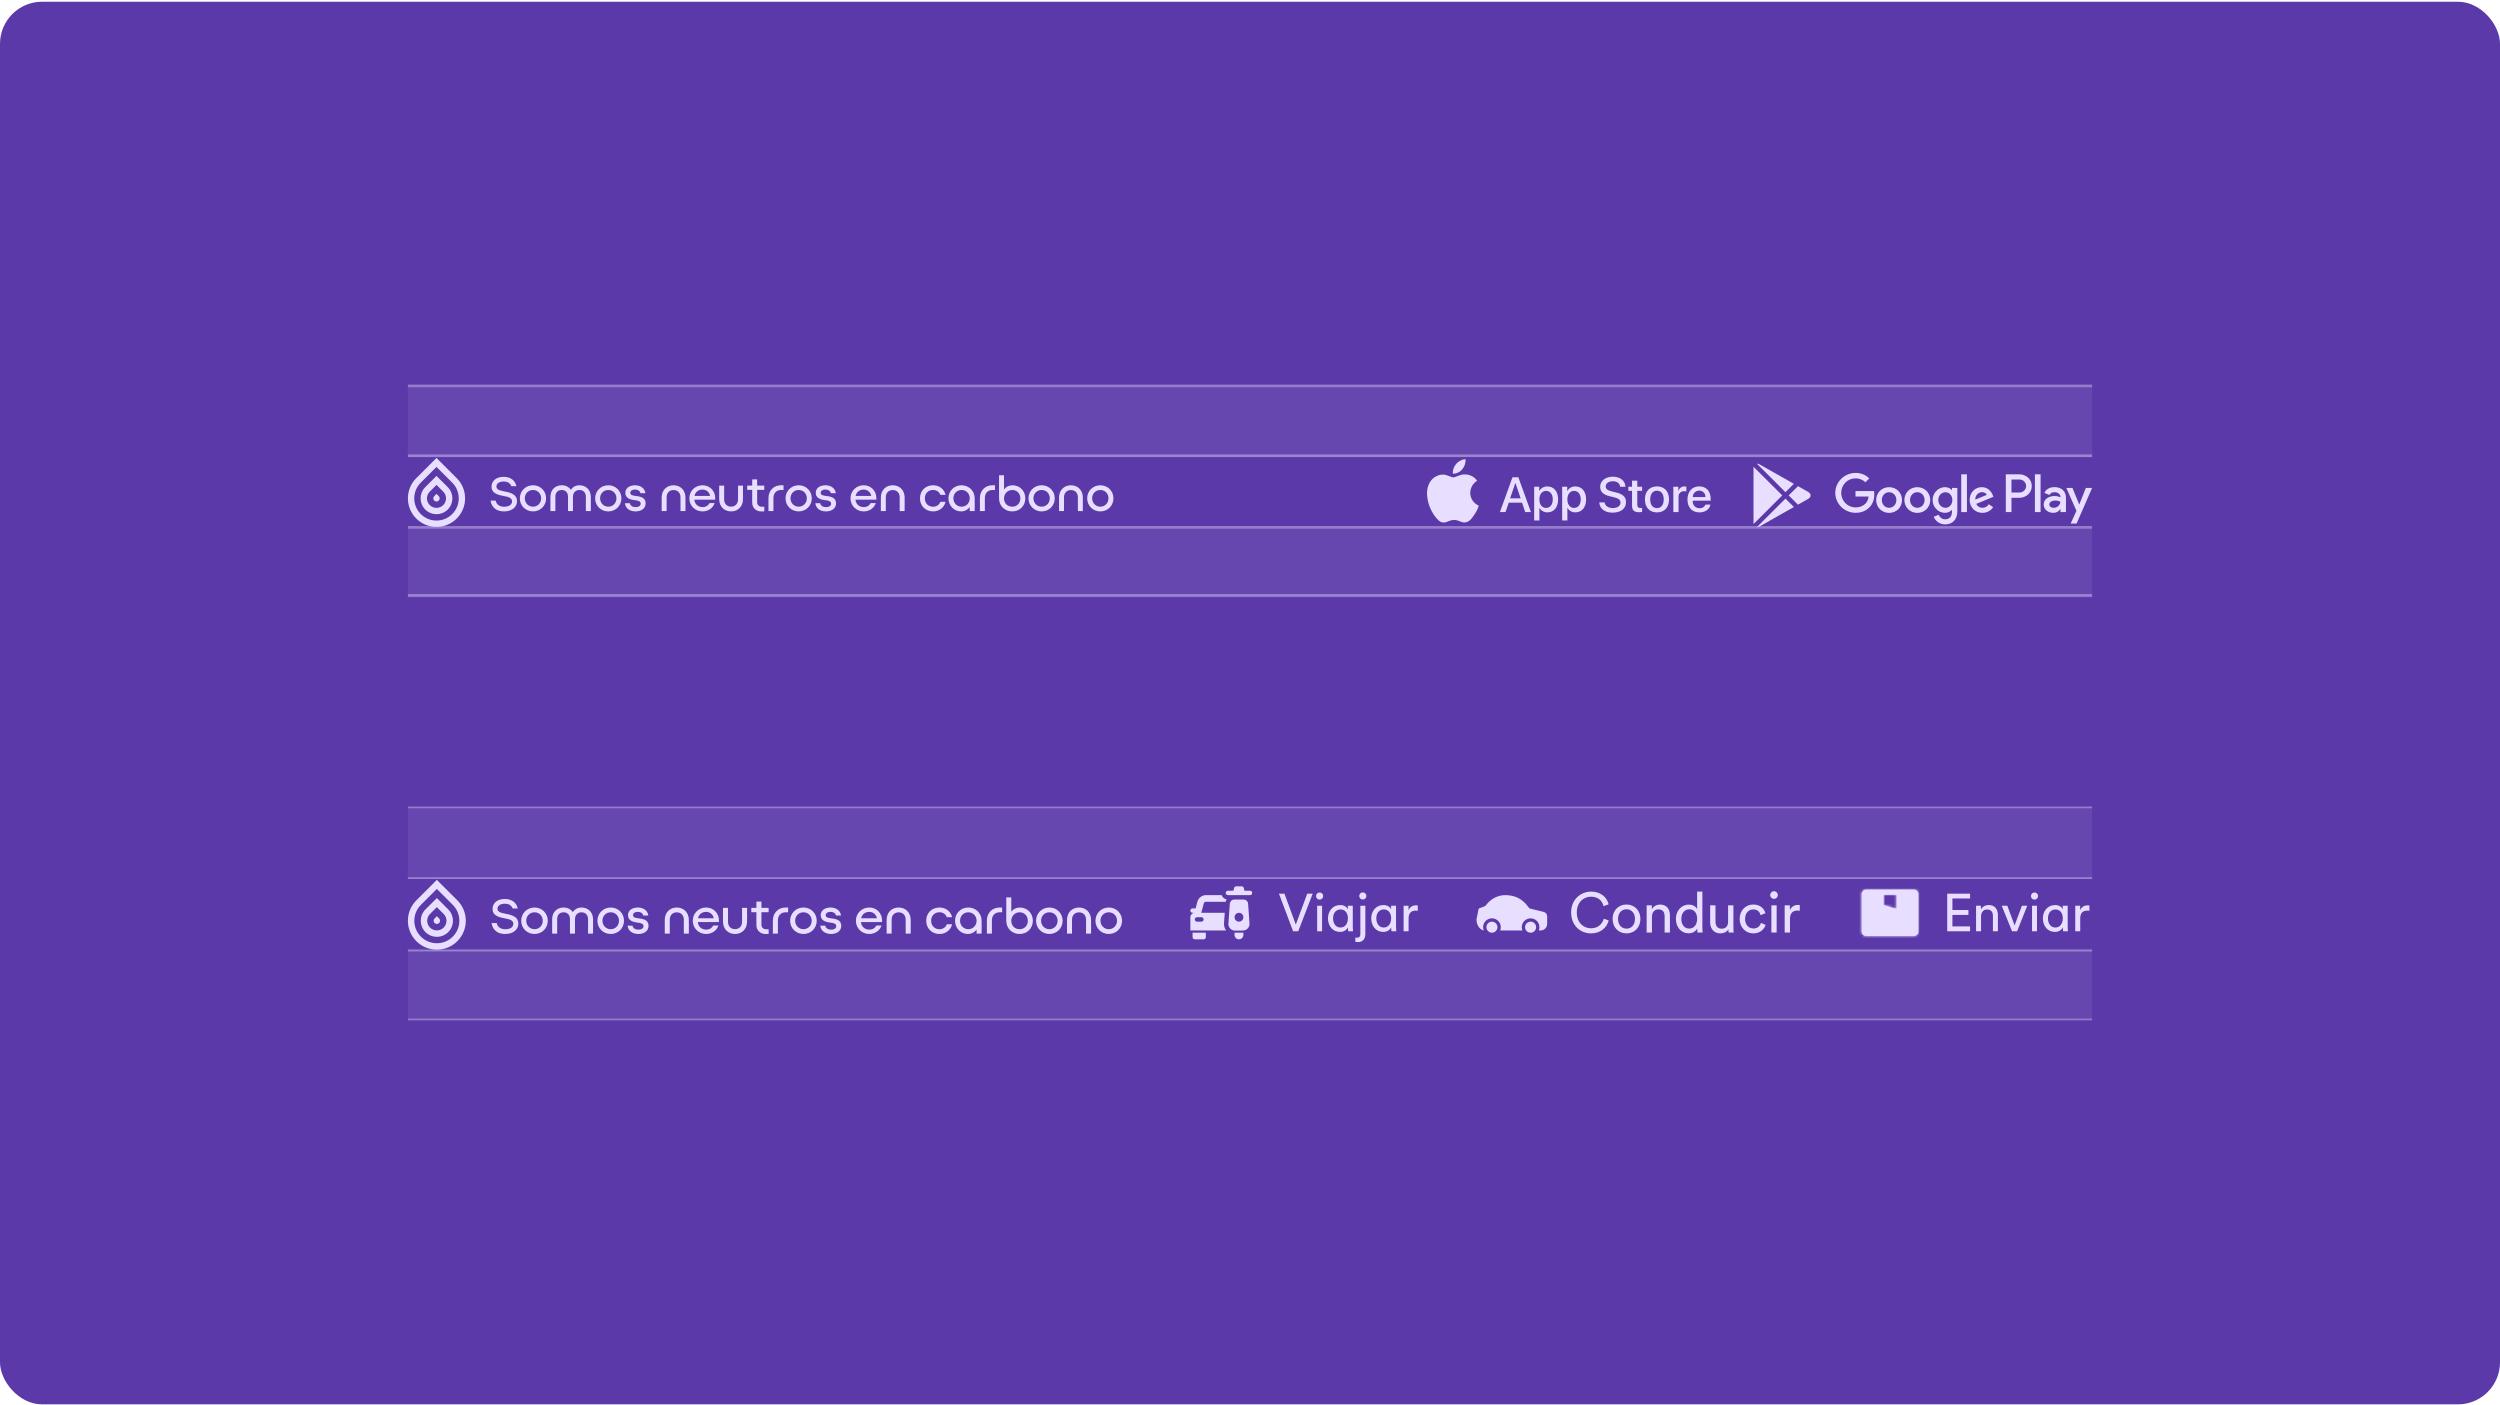 <svg width="950" height="534" viewBox="0 0 950 534" fill="none" xmlns="http://www.w3.org/2000/svg">
<rect y="0.656" width="950" height="533" rx="16" fill="#5B39A8"/>
<path d="M555.665 178.315C556.565 177.236 557.009 175.849 556.902 174.448C555.526 174.592 554.255 175.249 553.342 176.287C552.896 176.794 552.554 177.384 552.337 178.023C552.119 178.661 552.029 179.337 552.073 180.011C552.761 180.018 553.442 179.869 554.064 179.575C554.686 179.281 555.234 178.851 555.665 178.315Z" fill="#E8DEFF"/>
<path d="M558.696 187.277C558.708 186.352 558.954 185.446 559.411 184.641C559.868 183.837 560.522 183.161 561.311 182.677C560.81 181.962 560.148 181.374 559.379 180.959C558.611 180.544 557.756 180.314 556.882 180.287C555.742 180.167 554.624 180.611 553.71 180.973C553.129 181.203 552.631 181.4 552.263 181.4C551.843 181.4 551.331 181.195 550.757 180.965C550.006 180.664 549.15 180.32 548.258 180.339C547.24 180.371 546.248 180.667 545.378 181.197C544.508 181.726 543.79 182.472 543.295 183.361C541.149 187.07 542.75 192.522 544.805 195.52C545.834 196.988 547.036 198.628 548.609 198.57C549.322 198.54 549.829 198.328 550.352 198.108C550.957 197.854 551.584 197.59 552.581 197.59C553.521 197.59 554.121 197.846 554.697 198.091C555.25 198.326 555.78 198.551 556.566 198.533C558.217 198.506 559.258 197.058 560.25 195.576C560.989 194.53 561.558 193.374 561.935 192.15C560.976 191.745 560.157 191.067 559.581 190.2C559.005 189.334 558.697 188.317 558.696 187.277Z" fill="#E8DEFF"/>
<path d="M609.751 190.906C609.898 192.218 611.174 193.079 612.919 193.079C614.59 193.079 615.793 192.218 615.793 191.035C615.793 190.008 615.068 189.393 613.35 188.972L611.633 188.559C609.2 187.972 608.07 186.836 608.07 184.992C608.07 182.71 610.062 181.142 612.891 181.142C615.692 181.142 617.611 182.71 617.676 184.992H615.674C615.554 183.672 614.461 182.875 612.863 182.875C611.266 182.875 610.173 183.682 610.173 184.855C610.173 185.79 610.871 186.341 612.579 186.762L614.039 187.12C616.758 187.762 617.886 188.852 617.886 190.787C617.886 193.262 615.913 194.812 612.772 194.812C609.833 194.812 607.849 193.298 607.721 190.906L609.751 190.906Z" fill="#E8DEFF"/>
<path fill-rule="evenodd" clip-rule="evenodd" d="M578.37 191.016H573.319L572.106 194.592H569.967L574.751 181.363H576.974L581.758 194.592H579.582L578.37 191.016ZM573.842 189.366H577.846L575.872 183.563H575.817L573.842 189.366Z" fill="#E8DEFF"/>
<path fill-rule="evenodd" clip-rule="evenodd" d="M588.058 194.693C590.483 194.693 592.09 192.767 592.09 189.77C592.09 186.781 590.474 184.846 588.022 184.846C587.403 184.826 586.789 184.974 586.248 185.274C585.706 185.575 585.256 186.016 584.946 186.551H584.909V184.947H582.99V197.783H584.973V193.005H585.019C585.315 193.543 585.758 193.987 586.296 194.285C586.833 194.584 587.444 194.725 588.058 194.693ZM587.499 186.534C589.041 186.534 590.052 187.817 590.052 189.77C590.052 191.74 589.041 193.015 587.499 193.015C585.984 193.015 584.964 191.713 584.964 189.77C584.964 187.844 585.984 186.534 587.499 186.534Z" fill="#E8DEFF"/>
<path fill-rule="evenodd" clip-rule="evenodd" d="M598.691 194.693C601.116 194.693 602.724 192.767 602.724 189.77C602.724 186.781 601.107 184.846 598.655 184.846C598.035 184.826 597.422 184.974 596.881 185.274C596.339 185.575 595.889 186.016 595.579 186.551H595.542V184.947H593.623V197.783H595.606V193.005H595.652C595.948 193.543 596.391 193.987 596.928 194.285C597.466 194.584 598.077 194.725 598.691 194.693ZM598.132 186.534C599.674 186.534 600.685 187.817 600.685 189.77C600.685 191.74 599.674 193.015 598.132 193.015C596.616 193.015 595.597 191.713 595.597 189.77C595.597 187.844 596.616 186.534 598.132 186.534Z" fill="#E8DEFF"/>
<path d="M622.167 182.665V184.947H624.005V186.515H622.167V191.832C622.167 192.658 622.535 193.043 623.343 193.043C623.561 193.039 623.779 193.024 623.995 192.997V194.556C623.632 194.623 623.263 194.654 622.894 194.647C620.938 194.647 620.175 193.914 620.175 192.043V186.515H618.77V184.947H620.175V182.665H622.167Z" fill="#E8DEFF"/>
<path fill-rule="evenodd" clip-rule="evenodd" d="M625.068 189.771C625.068 186.736 626.859 184.829 629.65 184.829C632.452 184.829 634.233 186.736 634.233 189.771C634.233 192.814 632.461 194.712 629.65 194.712C626.841 194.712 625.068 192.814 625.068 189.771ZM632.213 189.771C632.213 187.689 631.257 186.46 629.65 186.46C628.044 186.46 627.088 187.698 627.088 189.771C627.088 191.861 628.044 193.08 629.65 193.08C631.257 193.08 632.213 191.861 632.213 189.771Z" fill="#E8DEFF"/>
<path d="M635.868 184.947H637.759V186.589H637.805C637.933 186.076 638.234 185.623 638.657 185.305C639.08 184.988 639.6 184.826 640.129 184.846C640.357 184.845 640.585 184.87 640.808 184.92V186.772C640.52 186.684 640.219 186.643 639.917 186.652C639.629 186.64 639.342 186.691 639.075 186.801C638.809 186.91 638.569 187.076 638.373 187.287C638.176 187.498 638.028 187.749 637.938 188.022C637.848 188.295 637.818 188.585 637.851 188.871V194.592H635.868L635.868 184.947Z" fill="#E8DEFF"/>
<path fill-rule="evenodd" clip-rule="evenodd" d="M649.952 191.76C649.685 193.511 647.977 194.712 645.792 194.712C642.982 194.712 641.237 192.832 641.237 189.816C641.237 186.791 642.991 184.829 645.709 184.829C648.382 184.829 650.063 186.662 650.063 189.586V190.265H643.239V190.384C643.208 190.739 643.252 191.097 643.37 191.433C643.487 191.77 643.675 192.078 643.921 192.336C644.167 192.594 644.465 192.798 644.795 192.932C645.126 193.067 645.481 193.129 645.838 193.116C646.307 193.16 646.777 193.052 647.179 192.807C647.581 192.563 647.893 192.196 648.069 191.76L649.952 191.76ZM643.249 188.881H648.079C648.096 188.562 648.048 188.243 647.936 187.943C647.824 187.643 647.652 187.37 647.429 187.14C647.207 186.91 646.939 186.729 646.643 186.607C646.347 186.486 646.029 186.426 645.709 186.433C645.386 186.431 645.066 186.493 644.767 186.615C644.468 186.738 644.197 186.918 643.968 187.145C643.739 187.373 643.558 187.644 643.434 187.941C643.311 188.239 643.248 188.559 643.249 188.881Z" fill="#E8DEFF"/>
<path d="M681.668 183.851L678.476 187.036L667.608 176.198C667.939 176.186 668.316 176.285 668.713 176.511L681.668 183.851Z" fill="#E8DEFF"/>
<path d="M679.697 188.254L683.225 191.773L687.046 189.607C688.361 188.858 688.361 187.637 687.046 186.898L683.226 184.733L679.697 188.254Z" fill="#E8DEFF"/>
<path d="M678.476 189.472L681.668 192.656L668.713 200.007C668.316 200.227 667.939 200.326 667.608 200.315L678.476 189.472Z" fill="#E8DEFF"/>
<path d="M677.255 188.254L666.37 177.4C666.344 177.549 666.33 177.711 666.33 177.885V198.622C666.33 198.798 666.344 198.962 666.372 199.113L677.255 188.254Z" fill="#E8DEFF"/>
<path fill-rule="evenodd" clip-rule="evenodd" d="M723.663 190.013C723.663 187.18 725.863 185.126 728.577 185.126C731.291 185.126 733.491 187.18 733.491 190.013C733.491 192.832 731.291 194.901 728.577 194.901C725.877 194.901 723.663 192.821 723.663 190.013ZM725.814 190.002C725.814 191.738 727.092 192.964 728.577 192.964C730.062 192.964 731.343 191.749 731.34 190.002C731.34 188.24 730.062 187.04 728.577 187.04C727.095 187.04 725.814 188.24 725.814 190.002Z" fill="#E8DEFF"/>
<path fill-rule="evenodd" clip-rule="evenodd" d="M712.941 190.013C712.941 187.18 715.141 185.126 717.855 185.126C720.567 185.126 722.77 187.18 722.77 190.013C722.77 192.832 720.57 194.901 717.855 194.901C715.156 194.901 712.941 192.821 712.941 190.013ZM715.093 190.002C715.093 191.738 716.371 192.964 717.855 192.964C719.34 192.964 720.618 191.749 720.618 190.002C720.618 188.24 719.34 187.04 717.855 187.04C716.373 187.04 715.093 188.24 715.093 190.002Z" fill="#E8DEFF"/>
<path d="M705.098 188.687V186.619C705.098 186.619 705.098 186.598 705.096 186.596H712.12C712.198 186.965 712.235 187.401 712.235 187.885C712.235 189.44 711.801 191.368 710.431 192.735C709.087 194.127 707.387 194.866 705.121 194.866C700.922 194.866 697.403 191.469 697.403 187.283C697.403 183.11 700.925 179.701 705.121 179.701C707.436 179.701 709.087 180.609 710.328 181.795L708.857 183.261C707.964 182.431 706.761 181.78 705.109 181.78C702.05 181.78 699.658 184.244 699.658 187.295C699.658 190.346 702.05 192.809 705.109 192.809C707.094 192.809 708.22 192.019 708.949 191.291C709.538 190.704 709.923 189.847 710.075 188.687H705.098Z" fill="#E8DEFF"/>
<path fill-rule="evenodd" clip-rule="evenodd" d="M753.084 185.115C755.629 185.115 756.87 187.132 757.28 188.229C757.28 188.229 757.51 188.776 757.51 188.773L750.959 191.48C751.47 192.463 752.24 192.961 753.34 192.961C754.428 192.961 755.195 192.425 755.747 191.609L757.41 192.721C756.873 193.523 755.569 194.889 753.328 194.889C750.54 194.889 748.466 192.746 748.466 190.002C748.466 187.094 750.563 185.115 753.084 185.115ZM753.159 187.014C752.07 187.014 750.548 187.974 750.6 189.862L754.977 188.048C754.733 187.435 754.018 187.014 753.159 187.014Z" fill="#E8DEFF"/>
<path d="M747.429 194.597H745.278V180.239H747.429V194.597Z" fill="#E8DEFF"/>
<path fill-rule="evenodd" clip-rule="evenodd" d="M741.668 186.212H741.757V185.407H743.79V194.176C743.79 197.788 741.653 199.269 739.132 199.269C736.765 199.269 735.332 197.674 734.795 196.384L736.665 195.605C736.998 196.396 737.816 197.341 739.135 197.341C740.746 197.341 741.745 196.336 741.745 194.471V193.769H741.668C741.182 194.356 740.246 194.88 739.083 194.88C736.627 194.88 734.387 192.761 734.387 190.016C734.387 187.26 736.639 185.115 739.083 185.115C740.261 185.115 741.182 185.636 741.668 186.212ZM736.55 190.016C736.55 191.726 737.791 192.964 739.275 192.964C740.749 192.964 741.9 191.726 741.886 190.016C741.886 188.306 740.746 187.043 739.275 187.043C737.791 187.043 736.55 188.292 736.55 190.016Z" fill="#E8DEFF"/>
<path fill-rule="evenodd" clip-rule="evenodd" d="M762.209 180.239H767.353C769.745 180.239 772.077 181.972 772.077 184.705C772.077 187.438 769.737 189.16 767.356 189.16H764.36V194.597H762.209V180.239ZM764.357 187.154H767.416C769.016 187.154 769.938 185.817 769.938 184.691C769.938 183.554 769.027 182.227 767.416 182.227H764.357V187.154Z" fill="#E8DEFF"/>
<path fill-rule="evenodd" clip-rule="evenodd" d="M776.859 187.295C777.526 185.791 779.137 185.101 780.699 185.101C783.155 185.101 785.062 186.519 785.062 189.08V194.58H782.988V193.468H782.911C782.414 194.222 781.618 194.872 780.174 194.872C778.292 194.872 776.604 193.634 776.604 191.706C776.604 189.601 778.692 188.478 780.751 188.478C781.762 188.478 782.606 188.81 782.991 189.028V188.876C782.965 187.69 781.839 187.026 780.725 187.026C779.93 187.026 779.177 187.295 778.766 188.086L776.859 187.295ZM778.741 191.738C778.741 192.62 779.726 192.964 780.429 192.964C781.73 192.953 782.822 191.979 782.977 190.689C782.414 190.409 781.966 190.205 781.018 190.205C779.97 190.205 778.741 190.626 778.741 191.738Z" fill="#E8DEFF"/>
<path d="M790.157 191.635L792.627 185.407H795.005L789.097 198.951H786.857L789.046 194.113L785.206 185.407H787.52L790.079 191.635H790.157Z" fill="#E8DEFF"/>
<path d="M775.415 194.597H773.263V180.239H775.415V194.597Z" fill="#E8DEFF"/>
<g clip-path="url(#clip0_1224_19687)">
<path d="M165.014 190.224C165.485 190.695 166.25 190.695 166.722 190.224C167.193 189.753 167.193 188.99 166.722 188.519L165.868 187.666L165.014 188.519C164.542 188.99 164.542 189.753 165.014 190.224Z" fill="#E8DEFF"/>
<path fill-rule="evenodd" clip-rule="evenodd" d="M161.598 193.636C163.956 195.991 167.779 195.991 170.137 193.636C172.495 191.281 172.495 187.462 170.137 185.107L165.868 180.843L161.598 185.107C159.241 187.462 159.241 191.281 161.598 193.636ZM165.868 184.254L163.306 186.813C161.891 188.226 161.891 190.517 163.306 191.93C164.721 193.343 167.015 193.343 168.429 191.93C169.844 190.517 169.844 188.226 168.429 186.813L165.868 184.254Z" fill="#E8DEFF"/>
<path fill-rule="evenodd" clip-rule="evenodd" d="M158.183 197.047C162.427 201.287 169.308 201.287 173.552 197.047C177.796 192.808 177.796 185.935 173.552 181.696L165.868 174.02L158.183 181.696C153.939 185.935 153.939 192.808 158.183 197.047ZM165.868 177.431L159.891 183.401C156.59 186.699 156.59 192.044 159.891 195.342C163.192 198.639 168.544 198.639 171.845 195.342C175.146 192.044 175.146 186.699 171.845 183.401L165.868 177.431Z" fill="#E8DEFF"/>
<path fill-rule="evenodd" clip-rule="evenodd" d="M384.735 184.401C383.391 184.401 382.292 184.994 381.524 185.952V180.602H379.64V189.368C379.64 192.209 381.768 194.336 384.647 194.336C387.491 194.336 389.62 192.227 389.62 189.368C389.62 186.51 387.491 184.401 384.735 184.401ZM384.647 192.541C382.815 192.541 381.524 191.216 381.524 189.386C381.524 187.591 382.902 186.196 384.647 186.196C386.444 186.196 387.736 187.521 387.736 189.386C387.736 191.216 386.462 192.541 384.647 192.541Z" fill="#E8DEFF"/>
<path d="M191.525 194.336C194.527 194.336 196.463 192.715 196.463 190.449C196.463 188.166 194.631 187.26 191.787 186.771C189.257 186.318 188.646 185.795 188.646 184.854C188.646 183.704 189.728 182.972 191.403 182.972C192.503 182.972 193.811 183.338 194.317 184.767H196.237C195.748 182.397 193.794 181.194 191.386 181.194C188.751 181.194 186.779 182.589 186.779 184.959C186.779 186.893 188.175 187.904 191.229 188.445C193.2 188.793 194.579 189.177 194.579 190.536C194.579 191.861 193.235 192.558 191.595 192.558C189.99 192.558 188.734 191.896 188.35 190.24H186.395C186.884 193.046 188.838 194.336 191.525 194.336Z" fill="#E8DEFF"/>
<path fill-rule="evenodd" clip-rule="evenodd" d="M202.548 194.336C205.34 194.336 207.521 192.175 207.521 189.368C207.521 186.562 205.34 184.401 202.548 184.401C199.722 184.401 197.541 186.58 197.541 189.368C197.541 192.175 199.739 194.336 202.548 194.336ZM202.548 192.541C200.786 192.541 199.425 191.146 199.425 189.351C199.425 187.556 200.769 186.196 202.548 186.196C204.311 186.196 205.637 187.573 205.637 189.351C205.637 191.164 204.293 192.541 202.548 192.541Z" fill="#E8DEFF"/>
<path d="M216.941 186.127C217.621 185.046 218.773 184.401 220.186 184.401C222.664 184.401 224.513 186.161 224.513 188.846V194.196H222.629V188.811C222.629 187.155 221.634 186.196 220.186 186.196C218.738 186.196 217.726 187.19 217.726 188.811V194.196H215.841V188.758C215.841 187.155 214.882 186.196 213.468 186.196C212.02 186.196 211.026 187.138 211.043 188.758V194.196H209.159V188.793C209.159 186.144 210.973 184.401 213.468 184.401C214.934 184.401 216.173 185.046 216.941 186.127Z" fill="#E8DEFF"/>
<path fill-rule="evenodd" clip-rule="evenodd" d="M231.158 194.336C233.95 194.336 236.131 192.175 236.131 189.368C236.131 186.562 233.95 184.401 231.158 184.401C228.331 184.401 226.15 186.58 226.15 189.368C226.15 192.175 228.349 194.336 231.158 194.336ZM231.158 192.541C229.396 192.541 228.035 191.146 228.035 189.351C228.035 187.556 229.378 186.196 231.158 186.196C232.92 186.196 234.246 187.573 234.246 189.351C234.246 191.164 232.903 192.541 231.158 192.541Z" fill="#E8DEFF"/>
<path d="M245.341 191.303C245.341 193.185 243.701 194.336 241.537 194.336C239.304 194.336 237.681 193.185 237.472 191.216H239.339C239.496 192.192 240.403 192.715 241.59 192.715C242.654 192.715 243.457 192.227 243.457 191.425C243.457 190.519 242.741 190.222 240.996 190.031C238.885 189.787 237.629 188.915 237.629 187.26C237.629 185.499 239.182 184.401 241.31 184.401C243.439 184.401 245.027 185.551 245.254 187.416H243.369C243.195 186.545 242.375 186.022 241.328 186.022C240.229 186.022 239.513 186.51 239.513 187.277C239.513 188.166 240.455 188.34 241.834 188.497C244.189 188.758 245.341 189.543 245.341 191.303Z" fill="#E8DEFF"/>
<path d="M253.319 194.196V188.985C253.301 187.294 254.383 186.214 255.953 186.214C257.489 186.214 258.588 187.26 258.588 188.985V194.196H260.472V189.055C260.472 186.266 258.536 184.401 255.953 184.401C253.353 184.401 251.434 186.266 251.434 189.055V194.196H253.319Z" fill="#E8DEFF"/>
<path fill-rule="evenodd" clip-rule="evenodd" d="M271.792 189.368C271.792 189.543 271.792 189.717 271.757 189.874H263.835C264.027 191.634 265.301 192.697 266.976 192.697C268.267 192.697 269.14 192.087 269.646 191.164H271.565C270.954 193.029 269.174 194.336 266.976 194.336C264.149 194.336 261.951 192.175 261.951 189.368C261.951 186.58 264.132 184.401 266.958 184.401C269.698 184.401 271.792 186.475 271.792 189.368ZM269.838 188.445C269.541 186.963 268.407 186.039 266.906 186.039C265.423 186.039 264.236 186.946 263.905 188.445H269.838Z" fill="#E8DEFF"/>
<path d="M273.296 189.682C273.296 192.471 275.215 194.336 277.815 194.336C280.398 194.336 282.334 192.471 282.334 189.682V184.541H280.45V189.752C280.45 191.477 279.351 192.523 277.815 192.523C276.245 192.523 275.163 191.442 275.18 189.752V184.541H273.296V189.682Z" fill="#E8DEFF"/>
<path d="M287.721 184.541H290.426V186.161H287.721V190.85C287.721 191.878 288.437 192.558 289.466 192.558H290.426V194.336H289.152C287.285 194.336 285.837 192.907 285.837 191.042V186.161H283.935V184.541H285.837V182.17H287.721V184.541Z" fill="#E8DEFF"/>
<path d="M293.904 194.196V189.212C293.904 187.329 295.143 186.196 296.801 186.196H297.743V184.401H296.783C294.079 184.401 292.02 186.371 292.02 189.299V194.196H293.904Z" fill="#E8DEFF"/>
<path fill-rule="evenodd" clip-rule="evenodd" d="M308.481 189.368C308.481 192.175 306.3 194.336 303.509 194.336C300.699 194.336 298.501 192.175 298.501 189.368C298.501 186.58 300.682 184.401 303.509 184.401C306.3 184.401 308.481 186.562 308.481 189.368ZM300.385 189.351C300.385 191.146 301.746 192.541 303.509 192.541C305.253 192.541 306.597 191.164 306.597 189.351C306.597 187.573 305.271 186.196 303.509 186.196C301.729 186.196 300.385 187.556 300.385 189.351Z" fill="#E8DEFF"/>
<path d="M313.888 194.336C316.051 194.336 317.691 193.185 317.691 191.303C317.691 189.543 316.54 188.758 314.184 188.497C312.806 188.34 311.864 188.166 311.864 187.277C311.864 186.51 312.579 186.022 313.678 186.022C314.725 186.022 315.545 186.545 315.72 187.416H317.604C317.377 185.551 315.79 184.401 313.661 184.401C311.532 184.401 309.979 185.499 309.979 187.26C309.979 188.915 311.236 189.787 313.347 190.031C315.092 190.222 315.807 190.519 315.807 191.425C315.807 192.227 315.004 192.715 313.94 192.715C312.754 192.715 311.846 192.192 311.689 191.216H309.822C310.032 193.185 311.654 194.336 313.888 194.336Z" fill="#E8DEFF"/>
<path fill-rule="evenodd" clip-rule="evenodd" d="M333.032 189.368C333.032 189.543 333.032 189.717 332.998 189.874H325.076C325.268 191.634 326.542 192.697 328.217 192.697C329.508 192.697 330.38 192.087 330.886 191.164H332.806C332.195 193.029 330.415 194.336 328.217 194.336C325.39 194.336 323.191 192.175 323.191 189.368C323.191 186.58 325.372 184.401 328.199 184.401C330.939 184.401 333.032 186.475 333.032 189.368ZM331.078 188.445C330.782 186.963 329.647 186.039 328.147 186.039C326.664 186.039 325.477 186.946 325.146 188.445H331.078Z" fill="#E8DEFF"/>
<path d="M336.609 194.196V188.985C336.591 187.294 337.673 186.214 339.243 186.214C340.779 186.214 341.878 187.26 341.878 188.985V194.196H343.763V189.055C343.763 186.266 341.826 184.401 339.243 184.401C336.643 184.401 334.724 186.266 334.724 189.055V194.196H336.609Z" fill="#E8DEFF"/>
<path d="M354.577 192.558C355.886 192.558 356.95 191.791 357.334 190.693H359.289C358.835 192.819 356.95 194.336 354.577 194.336C351.698 194.336 349.587 192.244 349.587 189.368C349.587 186.475 351.681 184.401 354.577 184.401C356.95 184.401 358.835 185.9 359.306 188.044H357.334C356.95 186.946 355.886 186.179 354.577 186.179C352.745 186.179 351.437 187.504 351.437 189.368C351.437 191.198 352.728 192.558 354.577 192.558Z" fill="#E8DEFF"/>
<path fill-rule="evenodd" clip-rule="evenodd" d="M365.379 184.401C362.57 184.401 360.406 186.562 360.406 189.368C360.406 192.175 362.587 194.336 365.187 194.336C366.583 194.336 367.734 193.708 368.502 192.715V194.196H370.387V189.368C370.387 186.58 368.206 184.401 365.379 184.401ZM365.396 192.541C363.634 192.541 362.291 191.164 362.291 189.351C362.291 187.573 363.599 186.196 365.396 186.196C367.159 186.196 368.502 187.556 368.502 189.368C368.502 191.164 367.141 192.541 365.396 192.541Z" fill="#E8DEFF"/>
<path d="M374.246 189.212V194.196H372.362V189.299C372.362 186.371 374.421 184.401 377.125 184.401H378.085V186.196H377.143C375.485 186.196 374.246 187.329 374.246 189.212Z" fill="#E8DEFF"/>
<path fill-rule="evenodd" clip-rule="evenodd" d="M400.803 189.368C400.803 192.175 398.621 194.336 395.83 194.336C393.02 194.336 390.822 192.175 390.822 189.368C390.822 186.58 393.003 184.401 395.83 184.401C398.621 184.401 400.803 186.562 400.803 189.368ZM392.706 189.351C392.706 191.146 394.067 192.541 395.83 192.541C397.575 192.541 398.918 191.164 398.918 189.351C398.918 187.573 397.592 186.196 395.83 186.196C394.05 186.196 392.706 187.556 392.706 189.351Z" fill="#E8DEFF"/>
<path d="M404.324 194.196V188.985C404.307 187.294 405.389 186.214 406.959 186.214C408.495 186.214 409.594 187.26 409.594 188.985V194.196H411.478V189.055C411.478 186.266 409.541 184.401 406.959 184.401C404.359 184.401 402.44 186.266 402.44 189.055V194.196H404.324Z" fill="#E8DEFF"/>
<path fill-rule="evenodd" clip-rule="evenodd" d="M423.108 189.368C423.108 192.175 420.926 194.336 418.135 194.336C415.325 194.336 413.127 192.175 413.127 189.368C413.127 186.58 415.308 184.401 418.135 184.401C420.926 184.401 423.108 186.562 423.108 189.368ZM415.011 189.351C415.011 191.146 416.372 192.541 418.135 192.541C419.88 192.541 421.223 191.164 421.223 189.351C421.223 187.573 419.897 186.196 418.135 186.196C416.355 186.196 415.011 187.556 415.011 189.351Z" fill="#E8DEFF"/>
</g>
<rect opacity="0.08" x="155" y="200.49" width="640" height="26.667" fill="#E8DEFF"/>
<rect opacity="0.08" x="155" y="147.156" width="640" height="26.536" fill="#E8DEFF"/>
<line opacity="0.4" x1="155" y1="173.191" x2="795" y2="173.191" stroke="#E8DEFF"/>
<line opacity="0.4" x1="155" y1="146.656" x2="795" y2="146.656" stroke="#E8DEFF"/>
<line opacity="0.4" x1="155" y1="226.263" x2="795" y2="226.263" stroke="#E8DEFF"/>
<line opacity="0.4" x1="155" y1="200.391" x2="795" y2="200.391" stroke="#E8DEFF"/>
<path d="M468.965 337.433C469.059 337.059 469.395 336.797 469.78 336.797H471.826C472.212 336.797 472.547 337.059 472.641 337.433L472.902 338.476H475C475.463 338.476 475.839 338.851 475.839 339.315C475.839 339.778 475.463 340.154 475 340.154H466.606C466.143 340.154 465.767 339.778 465.767 339.315C465.767 338.851 466.143 338.476 466.606 338.476H468.705L468.965 337.433Z" fill="#E8DEFF"/>
<path fill-rule="evenodd" clip-rule="evenodd" d="M469.01 341.833C468.129 341.833 467.398 342.514 467.335 343.393L466.8 350.939C466.696 352.405 467.864 353.649 469.334 353.635L472.32 353.608C473.773 353.595 474.913 352.359 474.809 350.911L474.272 343.392C474.209 342.514 473.478 341.833 472.598 341.833H469.01ZM470.803 350.226C471.73 350.226 472.482 349.475 472.482 348.548C472.482 347.621 471.73 346.869 470.803 346.869C469.876 346.869 469.125 347.621 469.125 348.548C469.125 349.475 469.876 350.226 470.803 350.226Z" fill="#E8DEFF"/>
<path d="M472.482 354.423H469.124V355.263C469.124 356.19 469.876 356.941 470.803 356.941C471.73 356.941 472.482 356.19 472.482 355.263V354.423Z" fill="#E8DEFF"/>
<path fill-rule="evenodd" clip-rule="evenodd" d="M458.26 340.154H464.232C464.526 340.986 465.245 341.618 466.128 341.788C465.965 342.059 465.84 342.357 465.759 342.672H458.26C457.881 342.672 457.55 342.926 457.45 343.291L456.474 346.869H465.406L465.125 350.82C465.052 351.851 465.356 352.815 465.916 353.584H452.337V348.548C452.337 347.673 453.007 346.954 453.862 346.876L453.864 346.869H453.177C452.713 346.869 452.337 346.493 452.337 346.03C452.337 345.566 452.713 345.19 453.177 345.19H454.322L455.021 342.628C455.419 341.168 456.746 340.154 458.26 340.154ZM454.855 348.548H456.534C456.998 348.548 457.374 348.924 457.374 349.387C457.374 349.851 456.998 350.226 456.534 350.226H454.855C454.392 350.226 454.016 349.851 454.016 349.387C454.016 348.924 454.392 348.548 454.855 348.548Z" fill="#E8DEFF"/>
<path d="M458.213 354.423H453.177V356.102C453.177 356.566 453.553 356.941 454.016 356.941H457.374C457.837 356.941 458.213 356.566 458.213 356.102V354.423Z" fill="#E8DEFF"/>
<path d="M492.405 351.331L496.756 339.587H498.831L493.331 353.869H491.377L485.999 339.587H488.094L492.405 351.331ZM502.392 353.869H500.518V344.18H502.392V353.869ZM500.095 340.513C500.095 339.748 500.7 339.144 501.445 339.144C502.211 339.144 502.815 339.748 502.815 340.513C502.815 341.259 502.211 341.863 501.445 341.863C500.7 341.863 500.095 341.259 500.095 340.513ZM506.564 348.954C506.564 350.948 507.592 352.459 509.405 352.459C511.137 352.459 512.205 350.948 512.205 348.954C512.205 346.96 511.157 345.59 509.425 345.59C507.692 345.59 506.564 346.96 506.564 348.954ZM512.225 352.56V352.399C511.761 353.325 510.734 354.131 509.223 354.131C506.383 354.131 504.63 351.835 504.63 348.954C504.63 346.214 506.484 343.918 509.223 343.918C510.935 343.918 511.862 344.764 512.184 345.549V344.18H514.058V352.076C514.058 352.942 514.138 353.688 514.159 353.869H512.325C512.285 353.648 512.225 353.144 512.225 352.56ZM516.935 354.917V344.18H518.829V354.997C518.829 356.75 517.822 357.999 516.15 357.999C515.425 357.999 515.143 357.898 515.022 357.858V356.266C515.122 356.286 515.344 356.327 515.626 356.327C516.613 356.327 516.935 355.803 516.935 354.917ZM516.512 340.473C516.512 339.708 517.117 339.103 517.862 339.103C518.628 339.103 519.232 339.708 519.232 340.473C519.232 341.218 518.628 341.823 517.862 341.823C517.117 341.823 516.512 341.218 516.512 340.473ZM523.001 348.954C523.001 350.948 524.028 352.459 525.841 352.459C527.574 352.459 528.641 350.948 528.641 348.954C528.641 346.96 527.594 345.59 525.861 345.59C524.129 345.59 523.001 346.96 523.001 348.954ZM528.661 352.56V352.399C528.198 353.325 527.171 354.131 525.66 354.131C522.819 354.131 521.067 351.835 521.067 348.954C521.067 346.214 522.92 343.918 525.66 343.918C527.372 343.918 528.299 344.764 528.621 345.549V344.18H530.494V352.076C530.494 352.942 530.575 353.688 530.595 353.869H528.762C528.722 353.648 528.661 353.144 528.661 352.56ZM538.751 344.079V346.093C538.469 346.053 538.186 346.033 537.925 346.033C536.333 346.033 535.266 346.879 535.266 349.014V353.869H533.372V344.18H535.225V345.872C535.93 344.381 537.139 344.019 538.126 344.019C538.388 344.019 538.65 344.059 538.751 344.079Z" fill="#E8DEFF"/>
<g clip-path="url(#clip1_1224_19687)">
<path d="M587.922 348.188C587.922 347.414 587.395 346.741 586.643 346.556C584.863 346.12 581.791 345.363 581.207 345.19C581.081 345.064 580.927 344.862 580.734 344.61C579.642 343.184 577.324 340.154 571.975 340.154C568.032 340.154 565.633 342.726 564.777 343.843C564.533 344.161 564.211 344.421 563.831 344.547L562.364 345.036C562.079 345.132 561.866 345.373 561.807 345.668L561.063 349.387C561.063 352.325 563.161 353.582 563.818 353.568C563.665 353.184 563.581 352.764 563.581 352.325C563.581 350.471 565.084 348.968 566.938 348.968C568.793 348.968 570.296 350.471 570.296 352.325C570.296 352.77 570.209 353.194 570.053 353.582L578.512 353.579C578.356 353.192 578.27 352.768 578.27 352.325C578.27 350.471 579.773 348.967 581.627 348.967C583.481 348.967 584.984 350.471 584.984 352.325C584.984 352.77 584.898 353.194 584.741 353.582L585.403 353.583C586.794 353.583 587.922 352.456 587.922 351.065V348.188Z" fill="#E8DEFF"/>
<path d="M566.938 354.424C568.097 354.424 569.037 353.484 569.037 352.325C569.037 351.166 568.097 350.227 566.938 350.227C565.78 350.227 564.84 351.166 564.84 352.325C564.84 353.484 565.78 354.424 566.938 354.424Z" fill="#E8DEFF"/>
<path d="M581.627 350.227C580.468 350.227 579.529 351.166 579.529 352.325C579.529 353.484 580.468 354.423 581.627 354.423C582.786 354.423 583.725 353.484 583.725 352.325C583.725 351.166 582.786 350.227 581.627 350.227Z" fill="#E8DEFF"/>
</g>
<path d="M604.596 354.691C600.664 354.691 597.033 351.834 597.033 346.741C597.033 341.649 600.815 338.812 604.596 338.812C608.077 338.812 610.527 340.703 611.3 343.647L609.345 344.335C608.765 342.035 607.089 340.746 604.596 340.746C601.825 340.746 599.182 342.766 599.182 346.741C599.182 350.716 601.825 352.758 604.596 352.758C607.196 352.758 608.829 351.189 609.453 349.105L611.322 349.792C610.505 352.65 608.099 354.691 604.596 354.691ZM618.07 352.887C619.789 352.887 621.293 351.597 621.293 349.191C621.293 346.806 619.789 345.516 618.07 345.516C616.351 345.516 614.847 346.806 614.847 349.191C614.847 351.597 616.351 352.887 618.07 352.887ZM618.07 343.711C621.164 343.711 623.356 346.054 623.356 349.191C623.356 352.349 621.164 354.691 618.07 354.691C614.976 354.691 612.784 352.349 612.784 349.191C612.784 346.054 614.976 343.711 618.07 343.711ZM627.741 348.396V354.369H625.721V344.034H627.698V345.516C628.45 344.227 629.675 343.733 630.878 343.733C633.349 343.733 634.574 345.516 634.574 347.815V354.369H632.554V348.159C632.554 346.72 631.953 345.559 630.148 345.559C628.558 345.559 627.741 346.827 627.741 348.396ZM638.906 349.169C638.906 351.296 640.002 352.865 641.935 352.865C643.783 352.865 644.922 351.253 644.922 349.126C644.922 346.999 643.805 345.538 641.957 345.538C640.109 345.538 638.906 347.042 638.906 349.169ZM644.944 352.972V352.801C644.45 353.789 643.354 354.648 641.742 354.648C638.712 354.648 636.843 352.242 636.843 349.169C636.843 346.247 638.82 343.754 641.742 343.754C643.569 343.754 644.557 344.657 644.901 345.495V338.812H646.899V352.457C646.899 353.445 646.985 354.197 647.007 354.369H645.051C645.008 354.133 644.944 353.596 644.944 352.972ZM656.78 353.123C656.221 354.197 654.932 354.691 653.729 354.691C651.322 354.691 649.861 352.887 649.861 350.544V344.034H651.881V350.244C651.881 351.662 652.525 352.908 654.223 352.908C655.856 352.908 656.672 351.834 656.672 350.265V344.034H658.692V352.457C658.692 353.273 658.757 354.004 658.8 354.369H656.866C656.823 354.133 656.78 353.553 656.78 353.123ZM666.269 345.581C664.636 345.581 663.131 346.784 663.131 349.191C663.131 351.554 664.614 352.822 666.29 352.822C668.224 352.822 668.933 351.511 669.169 350.695L670.953 351.468C670.459 352.951 668.976 354.691 666.29 354.691C663.282 354.691 661.069 352.328 661.069 349.191C661.069 345.968 663.325 343.711 666.269 343.711C669.019 343.711 670.437 345.43 670.867 346.999L669.04 347.773C668.783 346.763 668.031 345.581 666.269 345.581ZM675.123 354.369H673.124V344.034H675.123V354.369ZM672.673 340.123C672.673 339.306 673.318 338.662 674.113 338.662C674.929 338.662 675.574 339.306 675.574 340.123C675.574 340.918 674.929 341.563 674.113 341.563C673.318 341.563 672.673 340.918 672.673 340.123ZM683.914 343.926V346.075C683.613 346.032 683.312 346.011 683.033 346.011C681.335 346.011 680.196 346.913 680.196 349.191V354.369H678.176V344.034H680.153V345.839C680.905 344.249 682.195 343.862 683.248 343.862C683.527 343.862 683.806 343.905 683.914 343.926Z" fill="#E8DEFF"/>
<mask id="path-15-inside-1_1224_19687" fill="white">
<path fill-rule="evenodd" clip-rule="evenodd" d="M709.125 338.056C708.198 338.056 707.447 338.807 707.447 339.734V354.003C707.447 354.93 708.198 355.682 709.125 355.682H727.311C728.239 355.682 728.99 354.93 728.99 354.003V339.734C728.99 338.807 728.239 338.056 727.311 338.056H709.125ZM720.666 340.014H715.77V343.931L720.666 345.4V340.014Z"/>
</mask>
<path fill-rule="evenodd" clip-rule="evenodd" d="M709.125 338.056C708.198 338.056 707.447 338.807 707.447 339.734V354.003C707.447 354.93 708.198 355.682 709.125 355.682H727.311C728.239 355.682 728.99 354.93 728.99 354.003V339.734C728.99 338.807 728.239 338.056 727.311 338.056H709.125ZM720.666 340.014H715.77V343.931L720.666 345.4V340.014Z" fill="#E8DEFF"/>
<path d="M715.77 340.014V337.776H713.532V340.014H715.77ZM720.666 340.014H722.905V337.776H720.666V340.014ZM715.77 343.931H713.532V345.597L715.127 346.075L715.77 343.931ZM720.666 345.4L720.023 347.544L722.905 348.408V345.4H720.666ZM709.685 339.734C709.685 340.043 709.435 340.294 709.125 340.294V335.817C706.962 335.817 705.209 337.571 705.209 339.734H709.685ZM709.685 354.003V339.734H705.209V354.003H709.685ZM709.125 353.444C709.435 353.444 709.685 353.694 709.685 354.003H705.209C705.209 356.167 706.962 357.92 709.125 357.92V353.444ZM727.311 353.444H709.125V357.92H727.311V353.444ZM726.752 354.003C726.752 353.694 727.002 353.444 727.311 353.444V357.92C729.475 357.92 731.228 356.167 731.228 354.003H726.752ZM726.752 339.734V354.003H731.228V339.734H726.752ZM727.311 340.294C727.002 340.294 726.752 340.043 726.752 339.734H731.228C731.228 337.571 729.475 335.817 727.311 335.817V340.294ZM709.125 340.294H727.311V335.817H709.125V340.294ZM715.77 342.253H720.666V337.776H715.77V342.253ZM718.009 343.931V340.014H713.532V343.931H718.009ZM721.31 343.256L716.413 341.787L715.127 346.075L720.023 347.544L721.31 343.256ZM718.428 340.014V345.4H722.905V340.014H718.428Z" fill="#E8DEFF" mask="url(#path-15-inside-1_1224_19687)"/>
<path d="M748.623 353.869H739.941V339.587H748.623V341.42H741.915V345.811H747.998V347.665H741.915V352.036H748.623V353.869ZM752.798 348.269V353.869H750.904V344.18H752.757V345.57C753.462 344.361 754.611 343.898 755.739 343.898C758.055 343.898 759.204 345.57 759.204 347.725V353.869H757.31V348.047C757.31 346.698 756.746 345.61 755.054 345.61C753.563 345.61 752.798 346.798 752.798 348.269ZM770.361 344.18L766.493 353.869H764.579L760.651 344.18H762.786L765.546 351.653L768.326 344.18H770.361ZM774.053 353.869H772.18V344.18H774.053V353.869ZM771.757 340.513C771.757 339.748 772.361 339.144 773.107 339.144C773.872 339.144 774.476 339.748 774.476 340.513C774.476 341.259 773.872 341.863 773.107 341.863C772.361 341.863 771.757 341.259 771.757 340.513ZM778.226 348.954C778.226 350.948 779.253 352.459 781.066 352.459C782.798 352.459 783.866 350.948 783.866 348.954C783.866 346.96 782.819 345.59 781.086 345.59C779.354 345.59 778.226 346.96 778.226 348.954ZM783.886 352.56V352.399C783.423 353.325 782.396 354.131 780.885 354.131C778.044 354.131 776.292 351.835 776.292 348.954C776.292 346.214 778.145 343.918 780.885 343.918C782.597 343.918 783.524 344.764 783.846 345.549V344.18H785.719V352.076C785.719 352.942 785.8 353.688 785.82 353.869H783.987C783.947 353.648 783.886 353.144 783.886 352.56ZM793.976 344.079V346.093C793.693 346.053 793.411 346.033 793.15 346.033C791.558 346.033 790.491 346.879 790.491 349.014V353.869H788.597V344.18H790.45V345.872C791.155 344.381 792.364 344.019 793.351 344.019C793.613 344.019 793.875 344.059 793.976 344.079Z" fill="#E8DEFF"/>
<g clip-path="url(#clip2_1224_19687)">
<path d="M165.136 350.75C165.613 351.227 166.387 351.227 166.864 350.75C167.342 350.273 167.342 349.5 166.864 349.024L166 348.16L165.136 349.024C164.659 349.5 164.659 350.273 165.136 350.75Z" fill="#E8DEFF"/>
<path fill-rule="evenodd" clip-rule="evenodd" d="M161.679 354.203C164.066 356.587 167.935 356.587 170.322 354.203C172.708 351.819 172.708 347.954 170.322 345.57L166 341.254L161.679 345.57C159.292 347.954 159.292 351.819 161.679 354.203ZM166 344.707L163.407 347.297C161.975 348.727 161.975 351.046 163.407 352.477C164.839 353.907 167.161 353.907 168.593 352.477C170.025 351.046 170.025 348.727 168.593 347.297L166 344.707Z" fill="#E8DEFF"/>
<path fill-rule="evenodd" clip-rule="evenodd" d="M158.222 357.656C162.518 361.947 169.483 361.947 173.779 357.656C178.074 353.365 178.074 346.408 173.779 342.117L166 334.348L158.222 342.117C153.926 346.408 153.926 353.365 158.222 357.656ZM166 337.801L159.95 343.844C156.609 347.181 156.609 352.592 159.95 355.93C163.292 359.267 168.709 359.267 172.05 355.93C175.391 352.592 175.391 347.181 172.05 343.844L166 337.801Z" fill="#E8DEFF"/>
<path fill-rule="evenodd" clip-rule="evenodd" d="M387.537 344.856C386.177 344.856 385.064 345.456 384.287 346.426V341.01H382.379V349.884C382.379 352.759 384.534 354.912 387.448 354.912C390.327 354.912 392.482 352.777 392.482 349.884C392.482 346.991 390.327 344.856 387.537 344.856ZM387.448 353.095C385.594 353.095 384.287 351.754 384.287 349.901C384.287 348.084 385.682 346.673 387.448 346.673C389.267 346.673 390.574 348.014 390.574 349.901C390.574 351.754 389.285 353.095 387.448 353.095Z" fill="#E8DEFF"/>
<path d="M191.971 354.912C195.009 354.912 196.969 353.271 196.969 350.978C196.969 348.666 195.115 347.749 192.236 347.255C189.675 346.796 189.057 346.267 189.057 345.315C189.057 344.15 190.152 343.409 191.847 343.409C192.96 343.409 194.285 343.78 194.797 345.226H196.739C196.245 342.827 194.267 341.61 191.83 341.61C189.163 341.61 187.167 343.021 187.167 345.42C187.167 347.379 188.58 348.402 191.671 348.949C193.666 349.302 195.062 349.69 195.062 351.066C195.062 352.407 193.702 353.112 192.042 353.112C190.417 353.112 189.145 352.442 188.756 350.766H186.778C187.273 353.606 189.251 354.912 191.971 354.912Z" fill="#E8DEFF"/>
<path fill-rule="evenodd" clip-rule="evenodd" d="M203.128 354.912C205.954 354.912 208.162 352.724 208.162 349.884C208.162 347.043 205.954 344.856 203.128 344.856C200.267 344.856 198.06 347.061 198.06 349.884C198.06 352.724 200.285 354.912 203.128 354.912ZM203.128 353.095C201.345 353.095 199.967 351.683 199.967 349.866C199.967 348.049 201.327 346.673 203.128 346.673C204.912 346.673 206.254 348.067 206.254 349.866C206.254 351.701 204.895 353.095 203.128 353.095Z" fill="#E8DEFF"/>
<path d="M217.696 346.602C218.385 345.509 219.551 344.856 220.981 344.856C223.489 344.856 225.361 346.638 225.361 349.355V354.77H223.454V349.319C223.454 347.643 222.447 346.673 220.981 346.673C219.515 346.673 218.491 347.679 218.491 349.319V354.77H216.584V349.266C216.584 347.643 215.612 346.673 214.182 346.673C212.716 346.673 211.709 347.626 211.727 349.266V354.77H209.819V349.302C209.819 346.62 211.656 344.856 214.182 344.856C215.665 344.856 216.919 345.509 217.696 346.602Z" fill="#E8DEFF"/>
<path fill-rule="evenodd" clip-rule="evenodd" d="M232.087 354.912C234.913 354.912 237.12 352.724 237.12 349.884C237.12 347.043 234.913 344.856 232.087 344.856C229.226 344.856 227.018 347.061 227.018 349.884C227.018 352.724 229.243 354.912 232.087 354.912ZM232.087 353.095C230.303 353.095 228.926 351.683 228.926 349.866C228.926 348.049 230.285 346.673 232.087 346.673C233.871 346.673 235.213 348.067 235.213 349.866C235.213 351.701 233.853 353.095 232.087 353.095Z" fill="#E8DEFF"/>
<path d="M246.443 351.842C246.443 353.747 244.783 354.912 242.593 354.912C240.332 354.912 238.689 353.747 238.478 351.754H240.367C240.526 352.742 241.445 353.271 242.646 353.271C243.723 353.271 244.535 352.777 244.535 351.965C244.535 351.048 243.811 350.748 242.045 350.554C239.908 350.307 238.636 349.425 238.636 347.749C238.636 345.967 240.208 344.856 242.363 344.856C244.518 344.856 246.125 346.02 246.355 347.908H244.447C244.27 347.026 243.44 346.497 242.381 346.497C241.268 346.497 240.544 346.991 240.544 347.767C240.544 348.666 241.498 348.843 242.893 349.002C245.277 349.266 246.443 350.06 246.443 351.842Z" fill="#E8DEFF"/>
<path d="M254.518 354.77V349.496C254.5 347.784 255.595 346.691 257.185 346.691C258.739 346.691 259.851 347.749 259.851 349.496V354.77H261.759V349.566C261.759 346.744 259.798 344.856 257.185 344.856C254.553 344.856 252.61 346.744 252.61 349.566V354.77H254.518Z" fill="#E8DEFF"/>
<path fill-rule="evenodd" clip-rule="evenodd" d="M273.216 349.884C273.216 350.06 273.216 350.237 273.181 350.395H265.163C265.357 352.177 266.646 353.253 268.342 353.253C269.649 353.253 270.532 352.636 271.044 351.701H272.987C272.368 353.588 270.567 354.912 268.342 354.912C265.481 354.912 263.255 352.724 263.255 349.884C263.255 347.061 265.463 344.856 268.324 344.856C271.097 344.856 273.216 346.955 273.216 349.884ZM271.238 348.949C270.938 347.449 269.79 346.514 268.271 346.514C266.77 346.514 265.569 347.432 265.233 348.949H271.238Z" fill="#E8DEFF"/>
<path d="M274.739 350.201C274.739 353.024 276.682 354.912 279.313 354.912C281.927 354.912 283.887 353.024 283.887 350.201V344.997H281.98V350.272C281.98 352.018 280.867 353.077 279.313 353.077C277.724 353.077 276.629 351.983 276.646 350.272V344.997H274.739V350.201Z" fill="#E8DEFF"/>
<path d="M289.34 344.997H292.077V346.638H289.34V351.383C289.34 352.424 290.064 353.112 291.106 353.112H292.077V354.912H290.788C288.898 354.912 287.432 353.465 287.432 351.577V346.638H285.507V344.997H287.432V342.598H289.34V344.997Z" fill="#E8DEFF"/>
<path d="M295.598 354.77V349.725C295.598 347.82 296.852 346.673 298.53 346.673H299.484V344.856H298.513C295.775 344.856 293.691 346.849 293.691 349.813V354.77H295.598Z" fill="#E8DEFF"/>
<path fill-rule="evenodd" clip-rule="evenodd" d="M310.353 349.884C310.353 352.724 308.146 354.912 305.32 354.912C302.476 354.912 300.251 352.724 300.251 349.884C300.251 347.061 302.459 344.856 305.32 344.856C308.146 344.856 310.353 347.043 310.353 349.884ZM302.159 349.866C302.159 351.683 303.536 353.095 305.32 353.095C307.086 353.095 308.446 351.701 308.446 349.866C308.446 348.067 307.104 346.673 305.32 346.673C303.518 346.673 302.159 348.049 302.159 349.866Z" fill="#E8DEFF"/>
<path d="M315.826 354.912C318.016 354.912 319.676 353.747 319.676 351.842C319.676 350.06 318.51 349.266 316.126 349.002C314.731 348.843 313.777 348.666 313.777 347.767C313.777 346.991 314.501 346.497 315.614 346.497C316.673 346.497 317.503 347.026 317.68 347.908H319.587C319.358 346.02 317.751 344.856 315.596 344.856C313.441 344.856 311.869 345.967 311.869 347.749C311.869 349.425 313.141 350.307 315.278 350.554C317.044 350.748 317.768 351.048 317.768 351.965C317.768 352.777 316.956 353.271 315.879 353.271C314.678 353.271 313.759 352.742 313.6 351.754H311.71C311.922 353.747 313.565 354.912 315.826 354.912Z" fill="#E8DEFF"/>
<path fill-rule="evenodd" clip-rule="evenodd" d="M335.204 349.884C335.204 350.06 335.204 350.237 335.168 350.395H327.15C327.344 352.177 328.634 353.253 330.329 353.253C331.636 353.253 332.519 352.636 333.031 351.701H334.974C334.356 353.588 332.555 354.912 330.329 354.912C327.468 354.912 325.243 352.724 325.243 349.884C325.243 347.061 327.45 344.856 330.312 344.856C333.084 344.856 335.204 346.955 335.204 349.884ZM333.226 348.949C332.925 347.449 331.777 346.514 330.259 346.514C328.757 346.514 327.556 347.432 327.221 348.949H333.226Z" fill="#E8DEFF"/>
<path d="M338.824 354.77V349.496C338.806 347.784 339.901 346.691 341.49 346.691C343.045 346.691 344.157 347.749 344.157 349.496V354.77H346.065V349.566C346.065 346.744 344.104 344.856 341.49 344.856C338.859 344.856 336.916 346.744 336.916 349.566V354.77H338.824Z" fill="#E8DEFF"/>
<path d="M357.012 353.112C358.336 353.112 359.414 352.336 359.802 351.225H361.78C361.321 353.377 359.414 354.912 357.012 354.912C354.097 354.912 351.96 352.795 351.96 349.884C351.96 346.955 354.08 344.856 357.012 344.856C359.414 344.856 361.321 346.373 361.798 348.543H359.802C359.414 347.432 358.336 346.655 357.012 346.655C355.157 346.655 353.833 347.996 353.833 349.884C353.833 351.736 355.139 353.112 357.012 353.112Z" fill="#E8DEFF"/>
<path fill-rule="evenodd" clip-rule="evenodd" d="M367.945 344.856C365.101 344.856 362.911 347.043 362.911 349.884C362.911 352.724 365.119 354.912 367.751 354.912C369.164 354.912 370.329 354.277 371.106 353.271V354.77H373.014V349.884C373.014 347.061 370.806 344.856 367.945 344.856ZM367.963 353.095C366.179 353.095 364.819 351.701 364.819 349.866C364.819 348.067 366.143 346.673 367.963 346.673C369.746 346.673 371.106 348.049 371.106 349.884C371.106 351.701 369.729 353.095 367.963 353.095Z" fill="#E8DEFF"/>
<path d="M376.92 349.725V354.77H375.013V349.813C375.013 346.849 377.097 344.856 379.835 344.856H380.806V346.673H379.852C378.174 346.673 376.92 347.82 376.92 349.725Z" fill="#E8DEFF"/>
<path fill-rule="evenodd" clip-rule="evenodd" d="M403.801 349.884C403.801 352.724 401.593 354.912 398.767 354.912C395.924 354.912 393.698 352.724 393.698 349.884C393.698 347.061 395.906 344.856 398.767 344.856C401.593 344.856 403.801 347.043 403.801 349.884ZM395.606 349.866C395.606 351.683 396.983 353.095 398.767 353.095C400.533 353.095 401.893 351.701 401.893 349.866C401.893 348.067 400.551 346.673 398.767 346.673C396.966 346.673 395.606 348.049 395.606 349.866Z" fill="#E8DEFF"/>
<path d="M407.365 354.77V349.496C407.348 347.784 408.443 346.691 410.032 346.691C411.586 346.691 412.699 347.749 412.699 349.496V354.77H414.606V349.566C414.606 346.744 412.646 344.856 410.032 344.856C407.401 344.856 405.458 346.744 405.458 349.566V354.77H407.365Z" fill="#E8DEFF"/>
<path fill-rule="evenodd" clip-rule="evenodd" d="M426.378 349.884C426.378 352.724 424.17 354.912 421.344 354.912C418.501 354.912 416.275 352.724 416.275 349.884C416.275 347.061 418.483 344.856 421.344 344.856C424.17 344.856 426.378 347.043 426.378 349.884ZM418.183 349.866C418.183 351.683 419.56 353.095 421.344 353.095C423.11 353.095 424.47 351.701 424.47 349.866C424.47 348.067 423.128 346.673 421.344 346.673C419.543 346.673 418.183 348.049 418.183 349.866Z" fill="#E8DEFF"/>
</g>
<rect opacity="0.08" x="155" y="360.49" width="640" height="26.667" fill="#E8DEFF"/>
<rect opacity="0.08" x="155" y="307.156" width="640" height="26.859" fill="#E8DEFF"/>
<line opacity="0.4" x1="155" y1="333.68" x2="795" y2="333.68" stroke="#E8DEFF" stroke-width="0.671"/>
<line opacity="0.4" x1="155" y1="306.821" x2="795" y2="306.82" stroke="#E8DEFF" stroke-width="0.671"/>
<line opacity="0.4" x1="155" y1="387.399" x2="795" y2="387.399" stroke="#E8DEFF" stroke-width="0.671"/>
<line opacity="0.4" x1="155" y1="361.21" x2="795" y2="361.21" stroke="#E8DEFF" stroke-width="0.671"/>
<defs>
<clipPath id="clip0_1224_19687">
<rect width="268.673" height="26.536" fill="white" transform="translate(155 173.691)"/>
</clipPath>
<clipPath id="clip1_1224_19687">
<rect width="26.859" height="26.859" fill="white" transform="translate(561.063 333.439)"/>
</clipPath>
<clipPath id="clip2_1224_19687">
<rect width="271.95" height="26.859" fill="white" transform="translate(155 334.016)"/>
</clipPath>
</defs>
</svg>